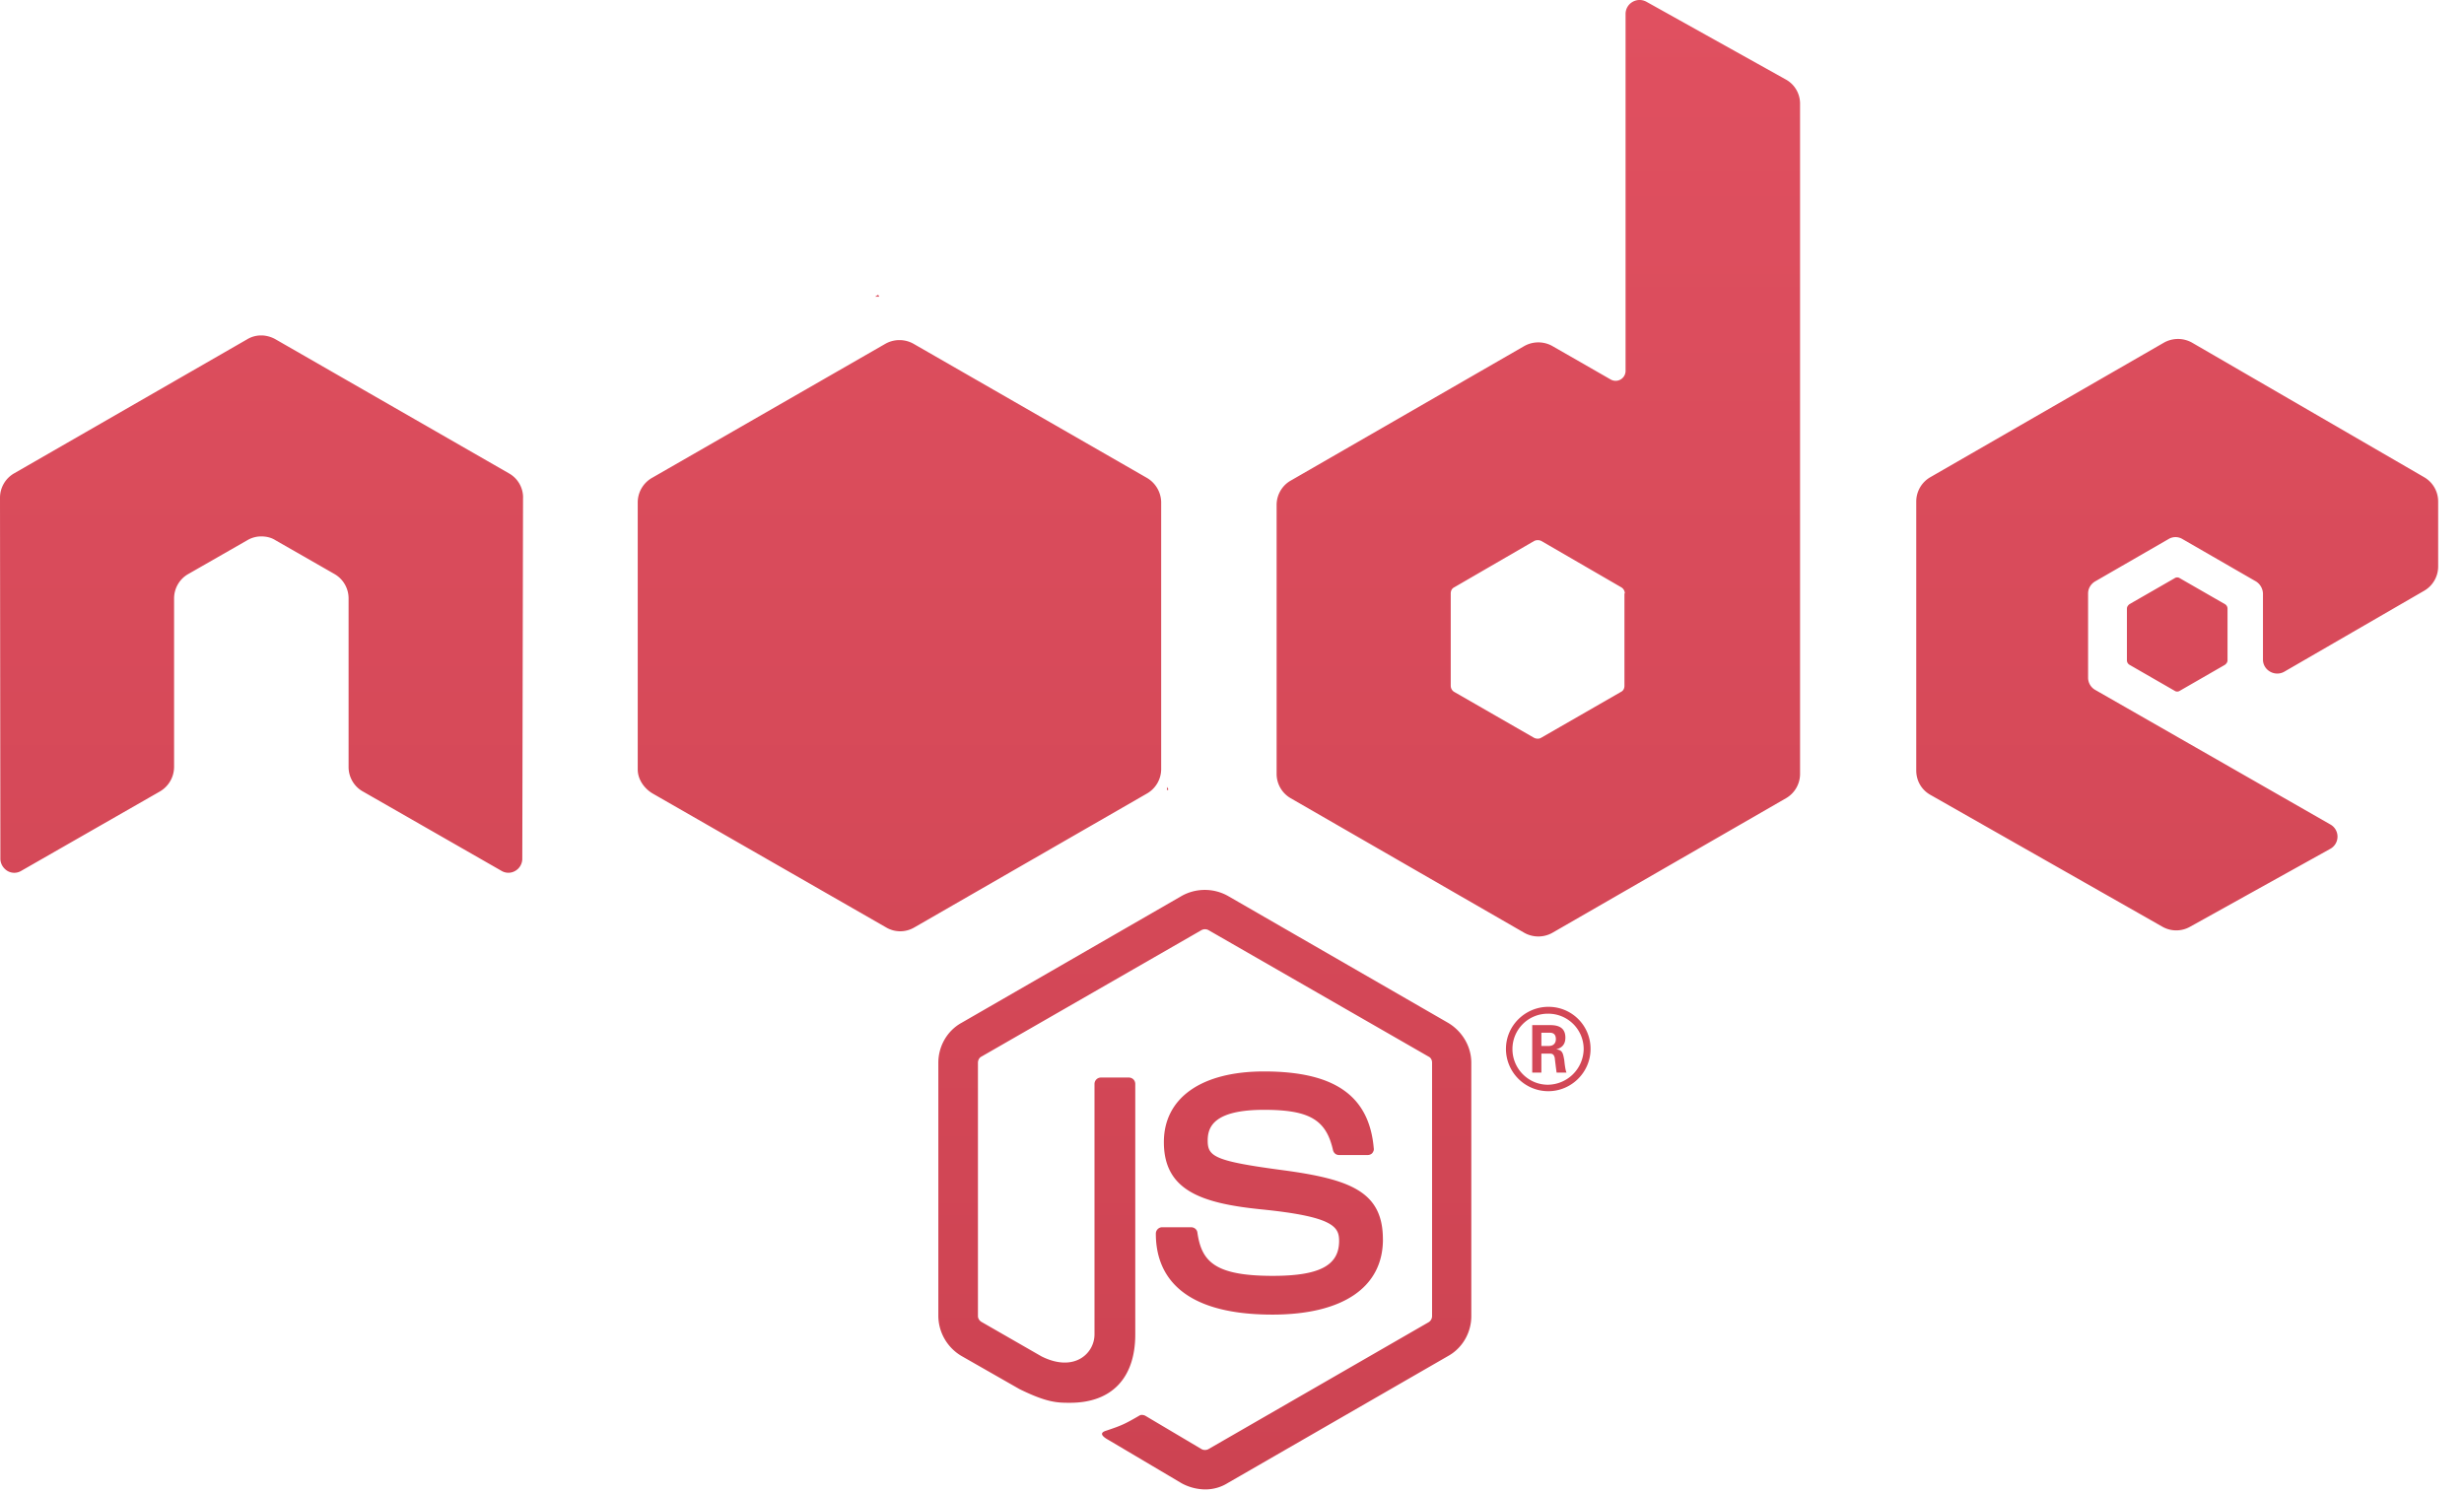 <svg width="66" height="40" fill="none" xmlns="http://www.w3.org/2000/svg"><path d="M32.277 39.9a1.35 1.35 0 0 1-.623-.163l-1.959-1.16c-.296-.163-.153-.225-.051-.255.388-.132.47-.163.888-.407.04-.02.102-.01.143.01l1.51.896c.05.03.133.03.183 0l5.899-3.4a.193.193 0 0 0 .092-.163v-6.79c0-.07-.031-.132-.092-.162l-5.899-3.39a.195.195 0 0 0-.183 0l-5.898 3.39c-.061.03-.092.102-.092.163v6.79c0 .06.04.121.092.152l1.612.926c.878.438 1.418-.081 1.418-.59v-6.708c0-.092.072-.173.174-.173h.745c.092 0 .173.071.173.173v6.708c0 1.17-.632 1.832-1.745 1.832-.336 0-.612 0-1.357-.367l-1.55-.885a1.257 1.257 0 0 1-.623-1.069v-6.79c0-.437.234-.854.622-1.068l5.898-3.4a1.27 1.27 0 0 1 1.235 0l5.898 3.4c.378.224.623.631.623 1.069v6.79c0 .437-.235.854-.623 1.068l-5.898 3.4a1.132 1.132 0 0 1-.612.173Zm4.765-6.698c0-1.272-.857-1.608-2.673-1.853-1.837-.244-2.02-.366-2.02-.794 0-.356.152-.824 1.51-.824 1.214 0 1.663.265 1.846 1.079.02.081.082.132.164.132h.765a.17.17 0 0 0 .123-.05c.03-.041.05-.082.04-.133-.122-1.405-1.05-2.056-2.939-2.056-1.683 0-2.683.712-2.683 1.893 0 1.293 1 1.639 2.612 1.802 1.929.193 2.082.468 2.082.845 0 .661-.531.936-1.776.936-1.561 0-1.908-.387-2.02-1.16-.01-.082-.082-.143-.174-.143h-.765a.172.172 0 0 0-.174.173c0 .988.541 2.168 3.123 2.168 1.888 0 2.96-.733 2.96-2.015Zm5.562-5.1c0 .621-.51 1.13-1.133 1.13a1.135 1.135 0 0 1-1.133-1.13c0-.64.53-1.13 1.133-1.13a1.122 1.122 0 0 1 1.133 1.13Zm-.184 0a.948.948 0 0 0-.96-.946.946.946 0 0 0-.948.946c0 .53.428.957.949.957a.97.97 0 0 0 .959-.957Zm-.46.631h-.265c-.01-.06-.05-.386-.05-.397-.021-.07-.041-.111-.133-.111h-.225v.508h-.245v-1.272h.44c.152 0 .448 0 .448.336 0 .234-.153.285-.245.316.174.01.184.122.215.285.01.101.03.274.06.335Zm-.285-.895c0-.173-.122-.173-.184-.173h-.204v.356h.194c.163 0 .194-.112.194-.183ZM14.011 13.333a.74.74 0 0 0-.378-.652L7.378 9.088a.808.808 0 0 0-.347-.102H6.97a.72.72 0 0 0-.347.102L.378 12.681a.752.752 0 0 0-.378.652l.01 9.67c0 .132.072.254.184.325a.36.36 0 0 0 .377 0l3.715-2.127a.764.764 0 0 0 .377-.651v-4.52c0-.264.143-.519.378-.651l1.582-.906A.727.727 0 0 1 7 14.37c.133 0 .266.03.378.102l1.582.906a.752.752 0 0 1 .377.651v4.52c0 .264.143.519.378.651l3.714 2.127a.36.36 0 0 0 .378 0 .376.376 0 0 0 .183-.325l.02-9.67ZM48.216 2.777v17.956a.753.753 0 0 1-.377.651l-6.256 3.604a.768.768 0 0 1-.755 0l-6.255-3.604a.752.752 0 0 1-.378-.651v-7.207c0-.264.143-.519.378-.651l6.255-3.604a.768.768 0 0 1 .755 0l1.562.896a.266.266 0 0 0 .397-.224V.375c0-.285.307-.468.562-.326l3.724 2.077a.737.737 0 0 1 .388.651Zm-4.694 13.12a.193.193 0 0 0-.092-.162l-2.143-1.242a.217.217 0 0 0-.194 0l-2.143 1.242c-.06.03-.091.092-.091.163v2.473c0 .072.04.133.091.163l2.143 1.232c.062.03.133.03.184 0l2.143-1.232c.061-.03.092-.091.092-.163v-2.473h.01Zm21.409-.07a.752.752 0 0 0 .377-.652v-1.74a.752.752 0 0 0-.377-.652L58.717 9.18a.768.768 0 0 0-.756 0l-6.255 3.603a.752.752 0 0 0-.378.652v7.206c0 .275.143.52.378.652l6.214 3.532a.75.75 0 0 0 .745 0l3.756-2.087a.373.373 0 0 0 0-.651l-6.297-3.604a.377.377 0 0 1-.193-.325v-2.26c0-.132.071-.255.194-.326l1.959-1.13a.36.36 0 0 1 .377 0l1.96 1.13a.399.399 0 0 1 .194.326v1.771c0 .285.316.468.57.326l3.746-2.168Zm-7.888.356c-.04.03-.072.071-.072.122v1.384a.14.14 0 0 0 .072.122l1.204.693c.04.03.102.03.143 0l1.204-.693c.04-.03.072-.07.072-.122v-1.384a.14.14 0 0 0-.072-.122l-1.204-.692a.123.123 0 0 0-.143 0l-1.204.692Zm-25.94 4.428v-7.166a.772.772 0 0 0-.398-.652L24.47 9.21a.767.767 0 0 0-.755 0l-6.235 3.583a.76.76 0 0 0-.398.652v7.166c0 .285.194.529.408.651l6.246 3.583c.244.143.53.132.755 0l6.224-3.583a.757.757 0 0 0 .388-.651ZM23.521 7.897l-.081.051h.112l-.03-.05Zm7.776 13.253-.04-.071v.091l.04-.02Z" fill="url(#a)"/><defs><linearGradient id="a" x1="32.654" y1="0" x2="32.654" y2="39.9" gradientUnits="userSpaceOnUse"><stop stop-color="#E05060"/><stop offset="1" stop-color="#CD4352"/></linearGradient></defs></svg>